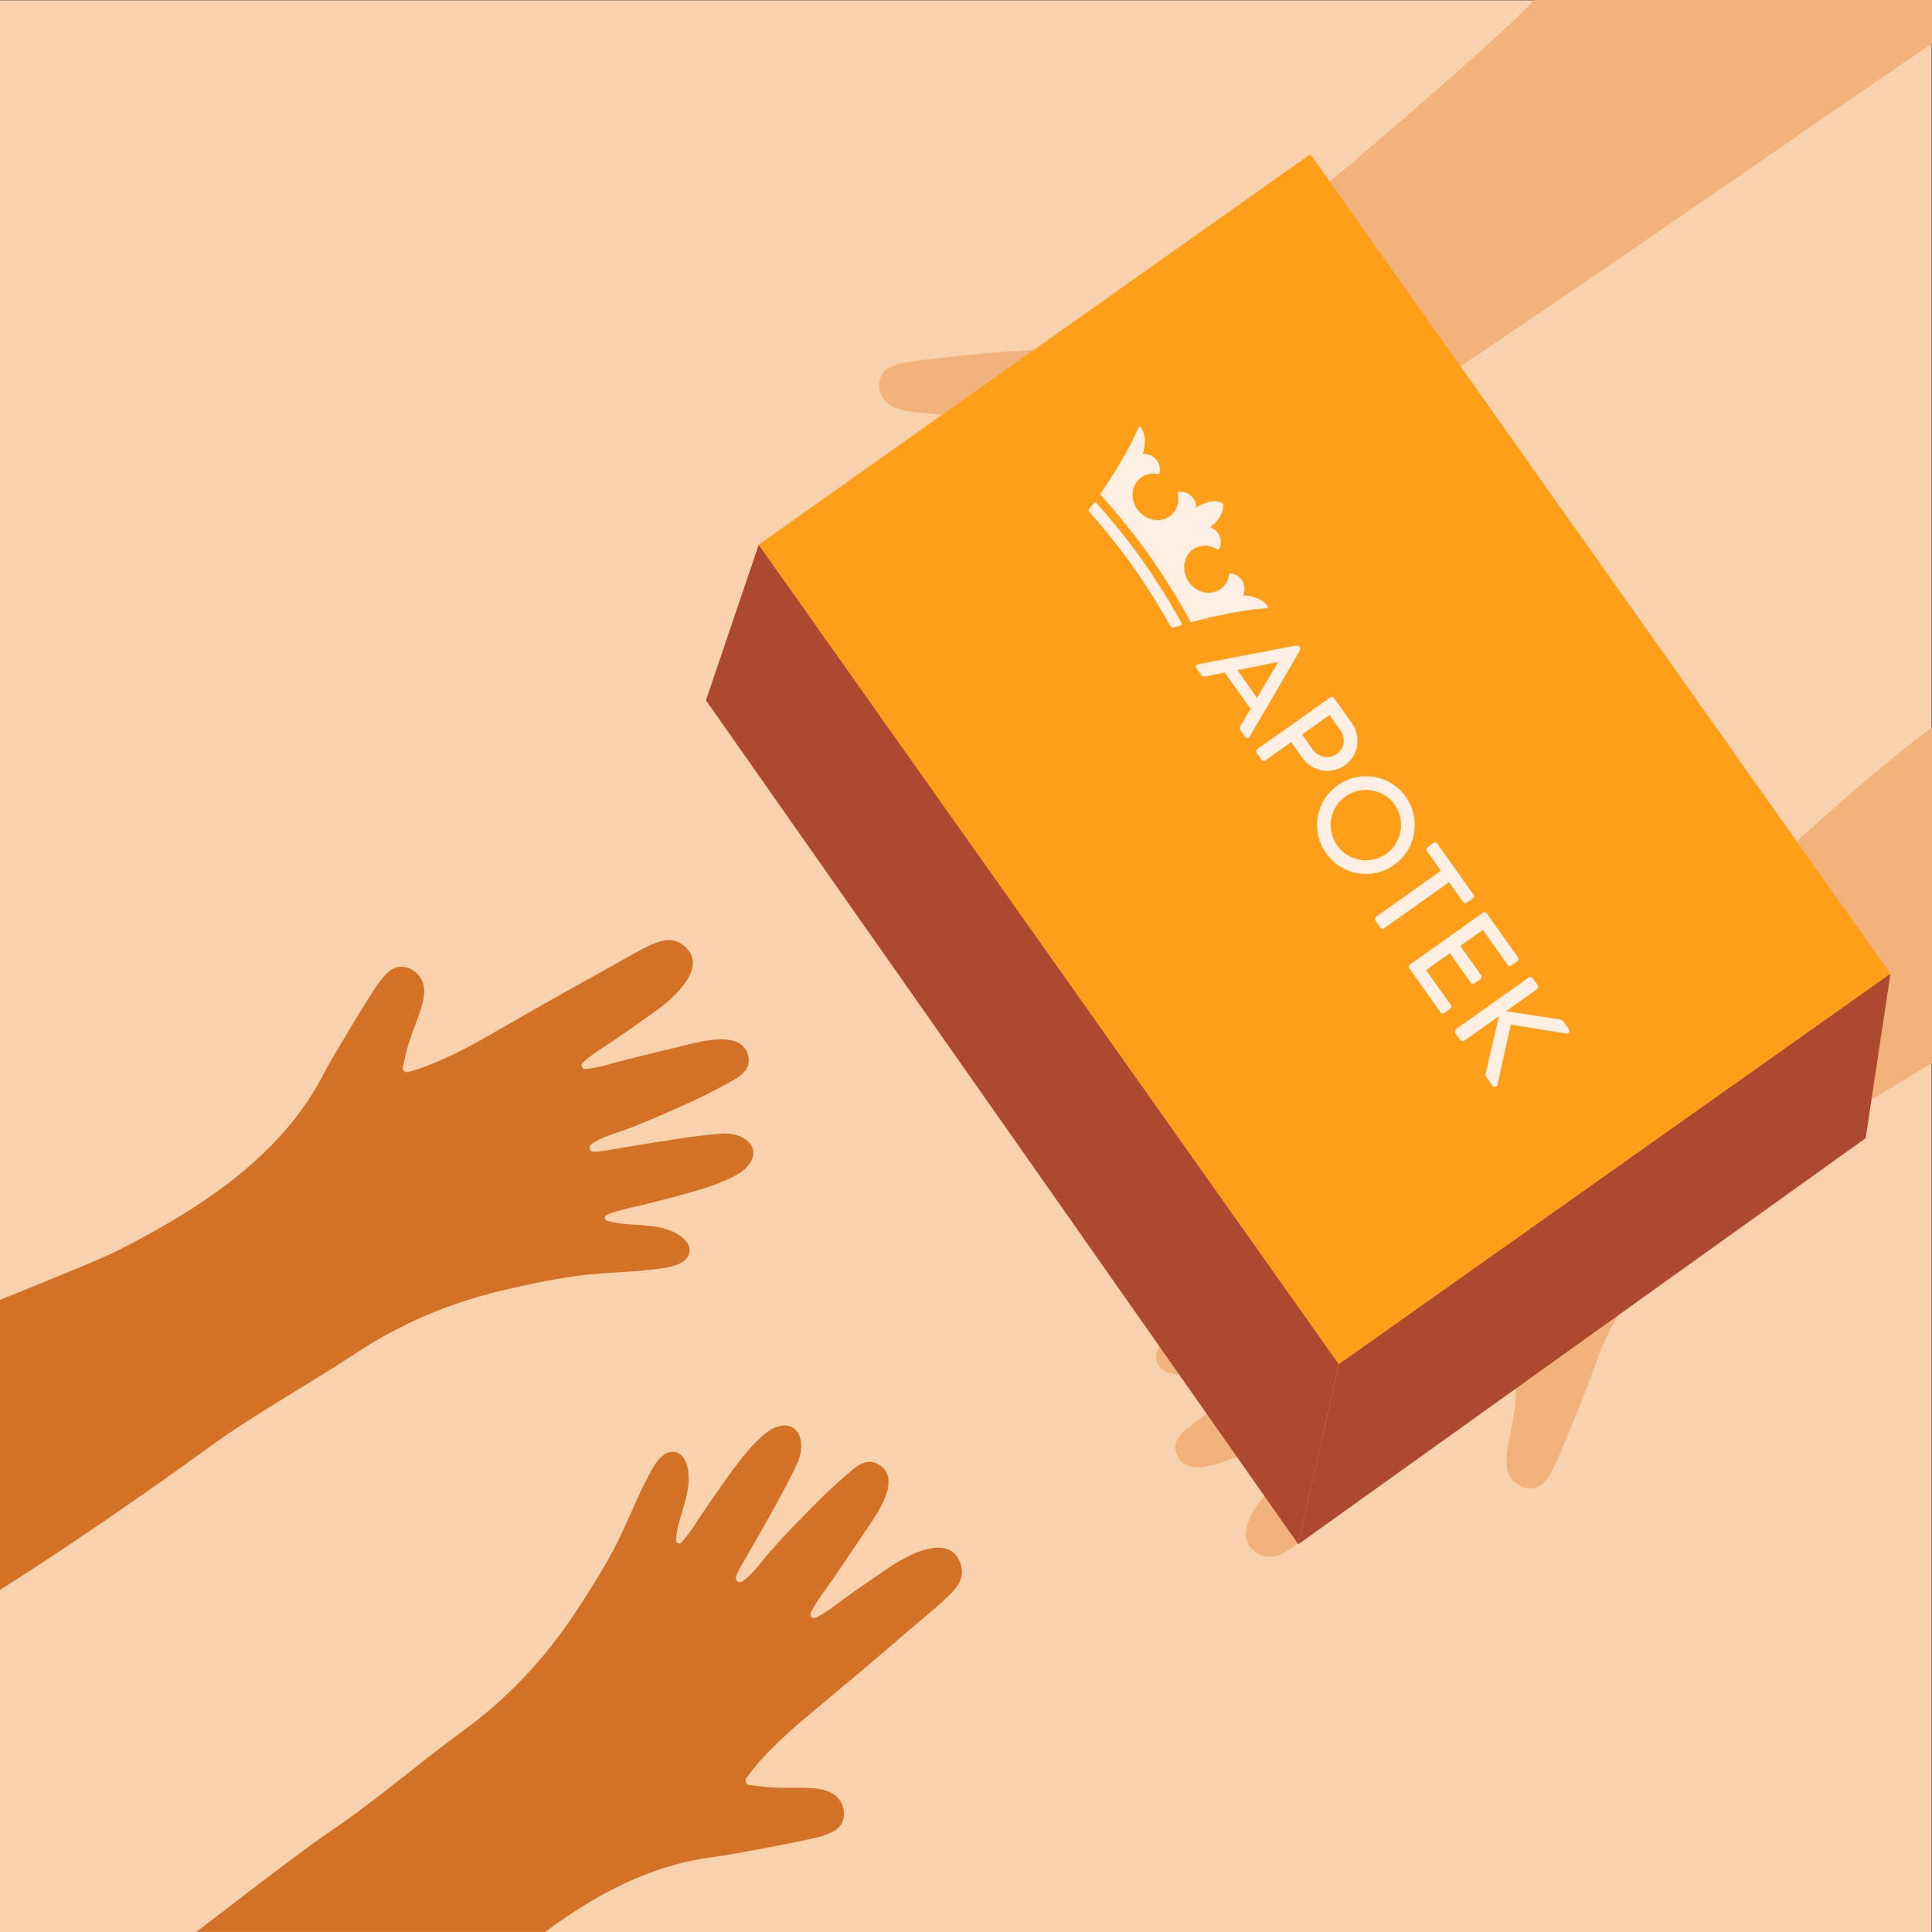 <?xml version="1.0" encoding="UTF-8"?>
<svg id="Layer_1" xmlns="http://www.w3.org/2000/svg" xmlns:xlink="http://www.w3.org/1999/xlink" version="1.1" viewBox="0 0 1500 1500">
  <rect x="0" y="0" width="1500" height="1500" fill="#333333" stroke="none"/>
  <!-- Generator: Adobe Illustrator 29.6.0, SVG Export Plug-In . SVG Version: 2.1.1 Build 207)  -->
  <defs>
    <style>
      .st0 {
        fill: none;
      }

      .st1 {
        fill: #ff9e18;
      }

      .st2 {
        fill: #d37126;
      }

      .st3 {
        fill: #f2b27c;
      }

      .st4 {
        fill: #fdefe3;
      }

      .st5 {
        fill: #ad492e;
      }

      .st6 {
        fill: #f8d1ad;
      }

      .st7 {
        clip-path: url(#clippath);
      }
    </style>
    <clipPath id="clippath">
      <rect class="st0" x="-.31" y="-.24" width="1500.61" height="1500.19"/>
    </clipPath>
  </defs>
  <rect class="st6" x="-.31" y=".24" width="1500" height="1500"/>
  <g id="Hemleverans">
    <g class="st7">
      <g>
        <g>
          <path class="st3" d="M1648.21,725.45c-90.9,70.89-242.16,153.9-276.86,179.23-56.55,41.29-112.78,91.65-134.7,160.28-2.78,8.72-25.98,66.22-30.55,74.88-2.89,5.47-6.18,11.74-12.08,14.48-6.6,3.06-14.66.4-19.38-4.84-5.62-6.24-5.52-14.65-4.51-22.47,1.15-8.94,3.44-17.68,4.91-26.56,1.18-7.12,1.63-14.31,2.14-21.5.18-2.57-2.41-4.43-4.77-3.39-8.33,3.65-25.77,12.34-55.21,36.02-28.41,22.86-58.98,47.48-81.12,64.52-10.22,7.87-20,16.36-30.54,23.81-9.21,6.51-18.08,12.15-28.6,6.38-23.05-12.66.72-41.4,11.6-52.3,9.48-9.5,19.16-18.8,28.86-28.09,7.35-7.04,15.98-13.79,22.3-21.9,1.67-2.15-.34-5.22-2.98-4.57-10.55,2.63-20.89,8.3-30.73,12.44-12.47,5.25-24.93,10.5-37.44,15.67-12.96,5.36-49.02,23.52-55.59-.29-2.79-10.12,6.86-16.66,13.83-22.04,8.07-6.22,16.29-12.25,24.78-17.88,14.63-9.7,29.25-19.23,44.39-28.03,8.77-5.1,19.89-9.57,27.28-16.81,2.17-2.12.38-5.86-2.64-5.55-2.33.24-4.6.91-7.6,1.89-6.24,2.05-12.46,4.16-18.68,6.26-11.56,3.89-23.14,7.69-34.76,11.39-11.19,3.56-23.09,7.06-34.52,9.88-9.98,2.46-21.69.37-25.89-7.06-4.5-7.94,2.37-17.61,8.26-22.15,9.29-7.17,19.53-12.84,30.13-17.83,11.9-5.6,23.99-10.81,36.08-15.98,9.69-4.15,20.09-7.66,29.14-13.14,1.99-1.2,1.28-4.26-1.03-4.56-18.79-2.43-38.71,5.87-57.09-2.22-5.94-2.61-11.79-8.13-9.17-15.22,3.19-8.6,17.31-11.95,24.99-14.19,19.31-5.63,39.26-8.6,58.55-14.54,19.25-5.92,38.1-13.06,56.68-20.82,38.63-16.15,72.75-37.67,103.64-66.03,31.5-28.92,68.6-57.61,98.85-87.83,30.63-30.61,187.57-186.75,272.53-234.19,48.37-27.01,119.58-78.02,211.92-175.57,83.58-88.29,186.71-151.14,188.24-152.81,3.01-3.3,237.3,131.24,237.3,131.24,0,0-140.52,140.12-272.41,203.78-181.85,87.78-163.88,109.64-267.57,188.23Z"/>
          <path class="st3" d="M1187.69,3.61c-29.37,31.3-178.5,158.44-212.5,184.68-55.4,42.75-119.43,82.66-191.41,84.55-9.14.24-70.8,6.46-80.39,8.43-6.05,1.24-12.99,2.65-17.27,7.55-4.78,5.48-4.47,13.95-.76,19.95,4.42,7.14,12.52,9.39,20.31,10.6,8.9,1.39,17.93,1.63,26.87,2.7,7.17.85,14.19,2.43,21.23,3.94,2.52.54,3.58,3.55,1.93,5.52-5.83,6.97-19.04,21.29-49.98,42.93-29.86,20.89-62.02,43.36-84.56,59.85-10.4,7.62-21.28,14.63-31.37,22.67-8.82,7.02-16.71,13.96-14.1,25.67,5.72,25.66,39.93,10.86,53.43,3.46,11.77-6.45,23.39-13.14,35.01-19.86,8.8-5.09,17.69-11.49,27.24-15.29,2.53-1.01,4.92,1.79,3.55,4.14-5.47,9.39-13.79,17.73-20.51,26.02-8.52,10.5-17.03,21-25.48,31.56-8.76,10.94-36.25,40.48-15.23,53.43,8.94,5.5,17.91-1.94,25.01-7.13,8.22-6.01,16.3-12.22,24.07-18.79,13.39-11.33,26.61-22.7,39.29-34.78,7.34-7,14.74-16.41,23.75-21.49,2.64-1.49,5.73,1.27,4.59,4.08-.88,2.17-2.16,4.16-3.94,6.77-3.71,5.42-7.47,10.8-11.22,16.19-6.96,10-13.84,20.06-20.63,30.18-6.54,9.74-13.22,20.19-19.12,30.37-5.15,8.89-6.4,20.71-.45,26.82,6.37,6.53,17.57,2.64,23.57-1.75,9.47-6.92,17.78-15.16,25.52-23.94,8.7-9.86,17.07-20.01,25.41-30.17,6.69-8.15,12.96-17.14,20.74-24.3,1.71-1.57,4.45-.04,4.09,2.26-2.91,18.71-16.44,35.51-13.8,55.41.85,6.43,4.51,13.58,12.05,13.04,9.15-.66,16.3-13.28,20.59-20.02,10.79-16.96,19.21-35.28,30.29-52.14,11.06-16.82,23.16-32.92,35.8-48.58,26.28-32.57,56.46-59.31,92.29-81.04,36.54-22.16,74.43-49.77,111.88-70.36,37.93-20.85,332.26-225.52,368.04-249.88,32.8-22.33,304.95-208.27,308.96-210.24,4-1.97-115.55-280.49-115.55-280.49,0,0-430.98,401.09-457.22,427.49Z"/>
        </g>
        <g>
          <path class="st2" d="M-207.89,1103.43c100.89-55.76,263.3-114.02,301.54-133.6,62.32-31.91,125.76-72.83,158.17-137.17,4.12-8.17,36.05-61.33,41.92-69.16,3.71-4.95,7.94-10.63,14.2-12.41,7-1.99,14.54,1.9,18.38,7.82,4.58,7.04,3.16,15.34.93,22.9-2.54,8.65-6.17,16.92-9.02,25.46-2.28,6.85-3.85,13.88-5.49,20.9-.58,2.51,1.69,4.75,4.18,4.1,8.8-2.3,27.39-8.15,60.17-26.92,31.65-18.12,65.7-37.64,90.24-51,11.33-6.17,22.32-13.02,33.89-18.73,10.12-4.99,19.76-9.17,29.24-1.81,20.78,16.12-7.2,40.77-19.66,49.84-10.85,7.9-21.88,15.57-32.91,23.21-8.36,5.8-17.94,11.11-25.46,18.14-1.99,1.86-.48,5.21,2.23,4.98,10.83-.94,21.93-4.92,32.3-7.47,13.14-3.23,26.27-6.46,39.43-9.6,13.64-3.26,52.1-15.54,54.85,9,1.17,10.44-9.39,15.38-17.12,19.6-8.94,4.88-18.01,9.54-27.28,13.77-15.97,7.29-31.9,14.4-48.24,20.72-9.47,3.66-21.14,6.34-29.58,12.33-2.47,1.76-1.29,5.73,1.73,5.9,2.34.13,4.69-.18,7.81-.68,6.48-1.04,12.96-2.15,19.43-3.25,12.02-2.03,24.06-3.97,36.12-5.8,11.61-1.76,23.91-3.36,35.64-4.35,10.25-.87,21.48,3.04,24.47,11.03,3.2,8.55-5.11,17.02-11.63,20.58-10.3,5.62-21.3,9.62-32.55,12.88-12.63,3.66-25.39,6.91-38.14,10.13-10.22,2.58-21.05,4.42-30.84,8.41-2.15.88-1.93,4.01.3,4.67,18.18,5.35,39.15.27,56.04,11.14,5.45,3.51,10.37,9.88,6.67,16.47-4.5,8-18.97,9.09-26.9,10.09-19.96,2.53-40.13,2.34-60.11,5.18-19.94,2.83-39.68,6.92-59.24,11.68-40.69,9.89-77.76,25.8-112.71,48.96-35.65,23.62-76.79,46.13-111.4,71.25-35.05,25.43-214.53,155.02-305.89,188.55-52.01,19.09-130.34,58.31-236.84,140.16-96.39,74.09-208.11,119.99-209.88,121.4-3.49,2.78-213.79-166.83-213.79-166.83,0,0,160.76-116.35,301-158.54,193.37-58.17,179.05-82.59,293.78-143.94Z"/>
          <path class="st2" d="M225.01,1693.36c26.57-33.71,116.49-122.2,148.12-151.26,51.53-47.35,111.89-92.61,183.44-100.67,9.09-1.02,69.99-12.51,79.37-15.3,5.92-1.76,12.72-3.76,16.56-9.01,4.29-5.87,3.26-14.29-.95-19.94-5.01-6.73-13.28-8.28-21.14-8.82-8.99-.62-18-.09-27-.38-7.21-.24-14.34-1.2-21.49-2.11-2.55-.32-3.87-3.23-2.39-5.34,5.21-7.45,17.14-22.84,46.11-47.06,27.96-23.38,58.07-48.52,79.11-66.89,9.71-8.48,19.95-16.4,29.31-25.27,8.18-7.75,15.45-15.34,11.85-26.78-7.9-25.07-40.71-7.39-53.53,1.14-11.17,7.43-22.18,15.1-33.17,22.79-8.33,5.83-16.64,12.96-25.83,17.57-2.43,1.22-5.05-1.36-3.89-3.82,4.64-9.83,12.22-18.85,18.2-27.69,7.58-11.19,15.17-22.38,22.68-33.63,7.78-11.65,32.64-43.44,10.59-54.54-9.38-4.72-17.68,3.47-24.31,9.25-7.68,6.69-15.19,13.57-22.37,20.79-12.37,12.44-24.57,24.9-36.16,38.02-6.71,7.6-13.27,17.62-21.82,23.45-2.5,1.71-5.81-.77-4.93-3.67.69-2.24,1.79-4.33,3.34-7.08,3.23-5.72,6.51-11.4,9.79-17.09,6.08-10.56,12.06-21.18,17.96-31.84,5.68-10.27,11.44-21.25,16.44-31.9,4.37-9.3,4.6-21.18-1.85-26.76-6.9-5.96-17.73-1.12-23.33,3.76-8.84,7.71-16.41,16.63-23.37,26.04-7.82,10.57-15.28,21.4-22.73,32.24-5.96,8.69-11.44,18.19-18.58,25.99-1.57,1.71-4.43.42-4.27-1.9,1.29-18.89,13.33-36.79,9-56.39-1.4-6.33-5.66-13.15-13.12-11.96-9.06,1.44-15.1,14.62-18.8,21.72-9.3,17.83-16.11,36.8-25.7,54.54-9.57,17.71-20.25,34.79-31.5,51.48-23.39,34.71-51.16,63.94-84.99,88.66-34.51,25.22-69.88,55.97-105.42,79.7-36,24.03-263.93,202.23-297.49,229.57-30.76,25.06-251.33,206.01-255.15,208.32-3.82,2.31,224.04,177.89,224.04,177.89,0,0,188.42-215.89,299.38-345.84Z"/>
        </g>
        <g>
          <rect class="st1" x="638.68" y="327.03" width="779.5" height="524.85" transform="translate(915.34 -590.52) rotate(54.71)"/>
          <polygon class="st5" points="1039.42 1059.19 1007.98 1198.99 1448.49 883.68 1467.76 755.98 1039.42 1059.19"/>
          <polygon class="st5" points="589.05 422.96 548.11 543.72 1007.98 1198.99 1039.42 1059.19 589.05 422.96"/>
          <g>
            <g>
              <path class="st4" d="M984.19,470.5h0l-.02-.03c-5.16-7.28-15.88-8.13-19.05-8.18,1.79-3.96,1.35-8.57-1.15-12.11-2.01-2.83-5.06-4.66-8.53-5.06-.54-.01-1.09.37-1.17.94-.72,5.06-3.48,9.38-7.62,11.9-7.56,4.58-17.86,1.98-23.47-5.93-.3-.42-.58-.81-.81-1.23-5.39-8.83-3.2-19.99,4.83-24.86,5.34-3.25,12.23-3.03,17.9.63.3.16.6.21.89.1.3-.07.54-.27.65-.56,1.96-3.98,1.51-8.72-1.03-12.31-1.5-2.11-3.58-3.69-6.04-4.52,2.57-1.82,10.9-8.55,9.99-17.89,0-.06-.04-.1-.04-.2v-.03c-.04-.09-.08-.16-.14-.24h0c-.09-.12-.25-.28-.41-.36-8.5-3.93-17.61,1.7-20.19,3.51.02-2.6-.75-5.06-2.25-7.18-2.55-3.6-6.86-5.55-11.28-5.06-.3.03-.57.19-.74.44-.19.25-.23.57-.21.86,1.59,6.57-.48,13.15-5.32,17.1-7.26,5.97-18.53,4.32-25.04-3.64-.34-.38-.62-.78-.9-1.18-5.6-7.9-4.66-18.51,2.19-24.13,3.75-3.03,8.72-4.23,13.76-3.21.54.08,1.11-.27,1.25-.82.77-3.42.08-6.85-1.96-9.73-2.49-3.51-6.7-5.45-11.03-5.08.98-3.02,3.72-13.43-1.42-20.68l-.03-.05c-.2-.29-.58-.46-.96-.44-.39.03-.71.29-.87.65-8.82,19.88-20.87,38.76-29.43,51.11-.26.42-.23.9.01,1.24l.07.1,1.42,1.56c6.7,7.4,22.93,26.38,36.39,45.36h0c13.43,18.94,26,40.57,30.75,49.33l.99,1.85.07.1c.28.4.71.56,1.17.42,14.49-3.98,36.31-9.1,57.93-10.82.21-.03.42-.05.62-.19.48-.34.59-1,.24-1.5"/>
              <path class="st4" d="M917.46,483.95l-.09-.17c-4.66-8.67-17.07-29.99-30.32-48.67-13.28-18.73-29.25-37.43-35.9-44.72l-.13-.14c-.23-.25-.52-.38-.83-.33-.36-.01-.62.17-.8.42-1.38,1.9-2.72,3.67-3.99,5.3-.27.37-.27.91,0,1.3l.04.06c8.83,9.93,23.09,27.16,34.45,43.19,11.37,16.03,22.92,35.19,29.33,46.76l.04.06c.29.41.78.56,1.24.46,1.95-.66,4.09-1.33,6.33-2,.32-.07.56-.28.68-.6.13-.31.1-.64-.05-.92"/>
            </g>
            <path class="st4" d="M975.99,541.76l16.04-27.25-.31-.43-30.99,6.18,15.25,21.51ZM930.16,515.73l76.53-14.62c.74-.09,1.68.37,1.99.81l.6.84c.31.43.45,1.5.1,2.15l-39.25,67.19c-.75,1.32-2.35,1.44-3.28.14l-3.85-5.43c-.72-1.01-.65-1.98-.11-2.89l8.02-13.63-19.94-28.12c-5.15,1.1-10.31,2.02-15.47,3.12-.79.13-1.98-.06-2.7-1.08l-3.85-5.42c-.9-1.27-.27-2.76,1.21-3.05"/>
            <path class="st4" d="M1019.31,582.09c4.21,5.94,12.56,7.52,18.75,3.13,5.84-4.14,6.77-12.3,2.56-18.25l-8.4-11.84-21.31,15.11,8.4,11.84ZM1032.9,541.37c.88-.62,2.13-.49,2.8.46l13.9,19.6c7.49,10.56,5.07,25.35-5.32,32.71-10.67,7.56-25.52,5.02-32.96-5.47l-8.83-12.46-20.19,14.32c-.86.61-2.19.37-2.78-.46l-3.96-5.59c-.67-.94-.37-2.17.48-2.78l56.88-40.33Z"/>
            <path class="st4" d="M1038.15,656.35c8.74,12.32,25.83,15.31,38.12,6.6,12.19-8.64,15.28-25.95,6.54-38.27-8.62-12.16-25.99-14.99-38.18-6.35-12.29,8.71-15.11,25.86-6.49,38.02M1091.41,618.58c12.2,17.21,8.12,40.79-9.04,52.97-17.21,12.2-40.62,8.11-52.82-9.1-12.16-17.15-8.21-40.49,9-52.7,17.17-12.17,40.7-8.32,52.86,8.83"/>
            <path class="st4" d="M1118.71,676.02l-10.96-15.46c-.66-.93-.38-2.17.51-2.8l4.78-3.39c.88-.62,2.13-.48,2.8.46l28.25,39.84c.67.94.38,2.17-.49,2.79l-4.78,3.39c-.89.63-2.14.5-2.81-.45l-10.96-15.46-50.44,35.77c-.86.61-2.19.37-2.79-.47l-4.02-5.67c-.61-.86-.38-2.18.48-2.79l50.44-35.77Z"/>
            <path class="st4" d="M1151.46,708.56c.88-.62,2.13-.48,2.8.46l24.37,34.37c.66.93.39,2.18-.49,2.8l-4.78,3.39c-.89.63-2.15.47-2.81-.46l-19.26-27.17-17.53,12.43,16.25,22.91c.64.9.4,2.22-.44,2.82l-4.81,3.41c-.96.68-2.19.4-2.83-.5l-16.25-22.91-18.47,13.09,19.26,27.17c.66.93.38,2.18-.49,2.8l-4.72,3.35c-.86.61-2.13.46-2.79-.47l-24.37-34.37c-.66-.93-.37-2.17.48-2.78l56.88-40.33Z"/>
            <path class="st4" d="M1186.66,759.07c1.11-.79,2.66-.6,3.53.62l3.51,4.96c.8,1.12.51,2.73-.6,3.51l-23.8,16.88,42.2,6.51c.67.08,1.52.36,2.01,1.05l4.55,6.41c1.13,1.59-.1,3.73-2.24,3.41l-42.86-6.89-10.33,46.8c-.35,1.32-2.64,2.29-3.91.49l-4.86-6.86c-.63-.89-.65-1.63-.5-2.02l10.44-44.99-26.74,18.96c-1.12.8-2.72.53-3.51-.6l-3.51-4.96c-.87-1.22-.54-2.74.58-3.54l56.04-39.74Z"/>
          </g>
        </g>
      </g>
    </g>
  </g>
</svg>